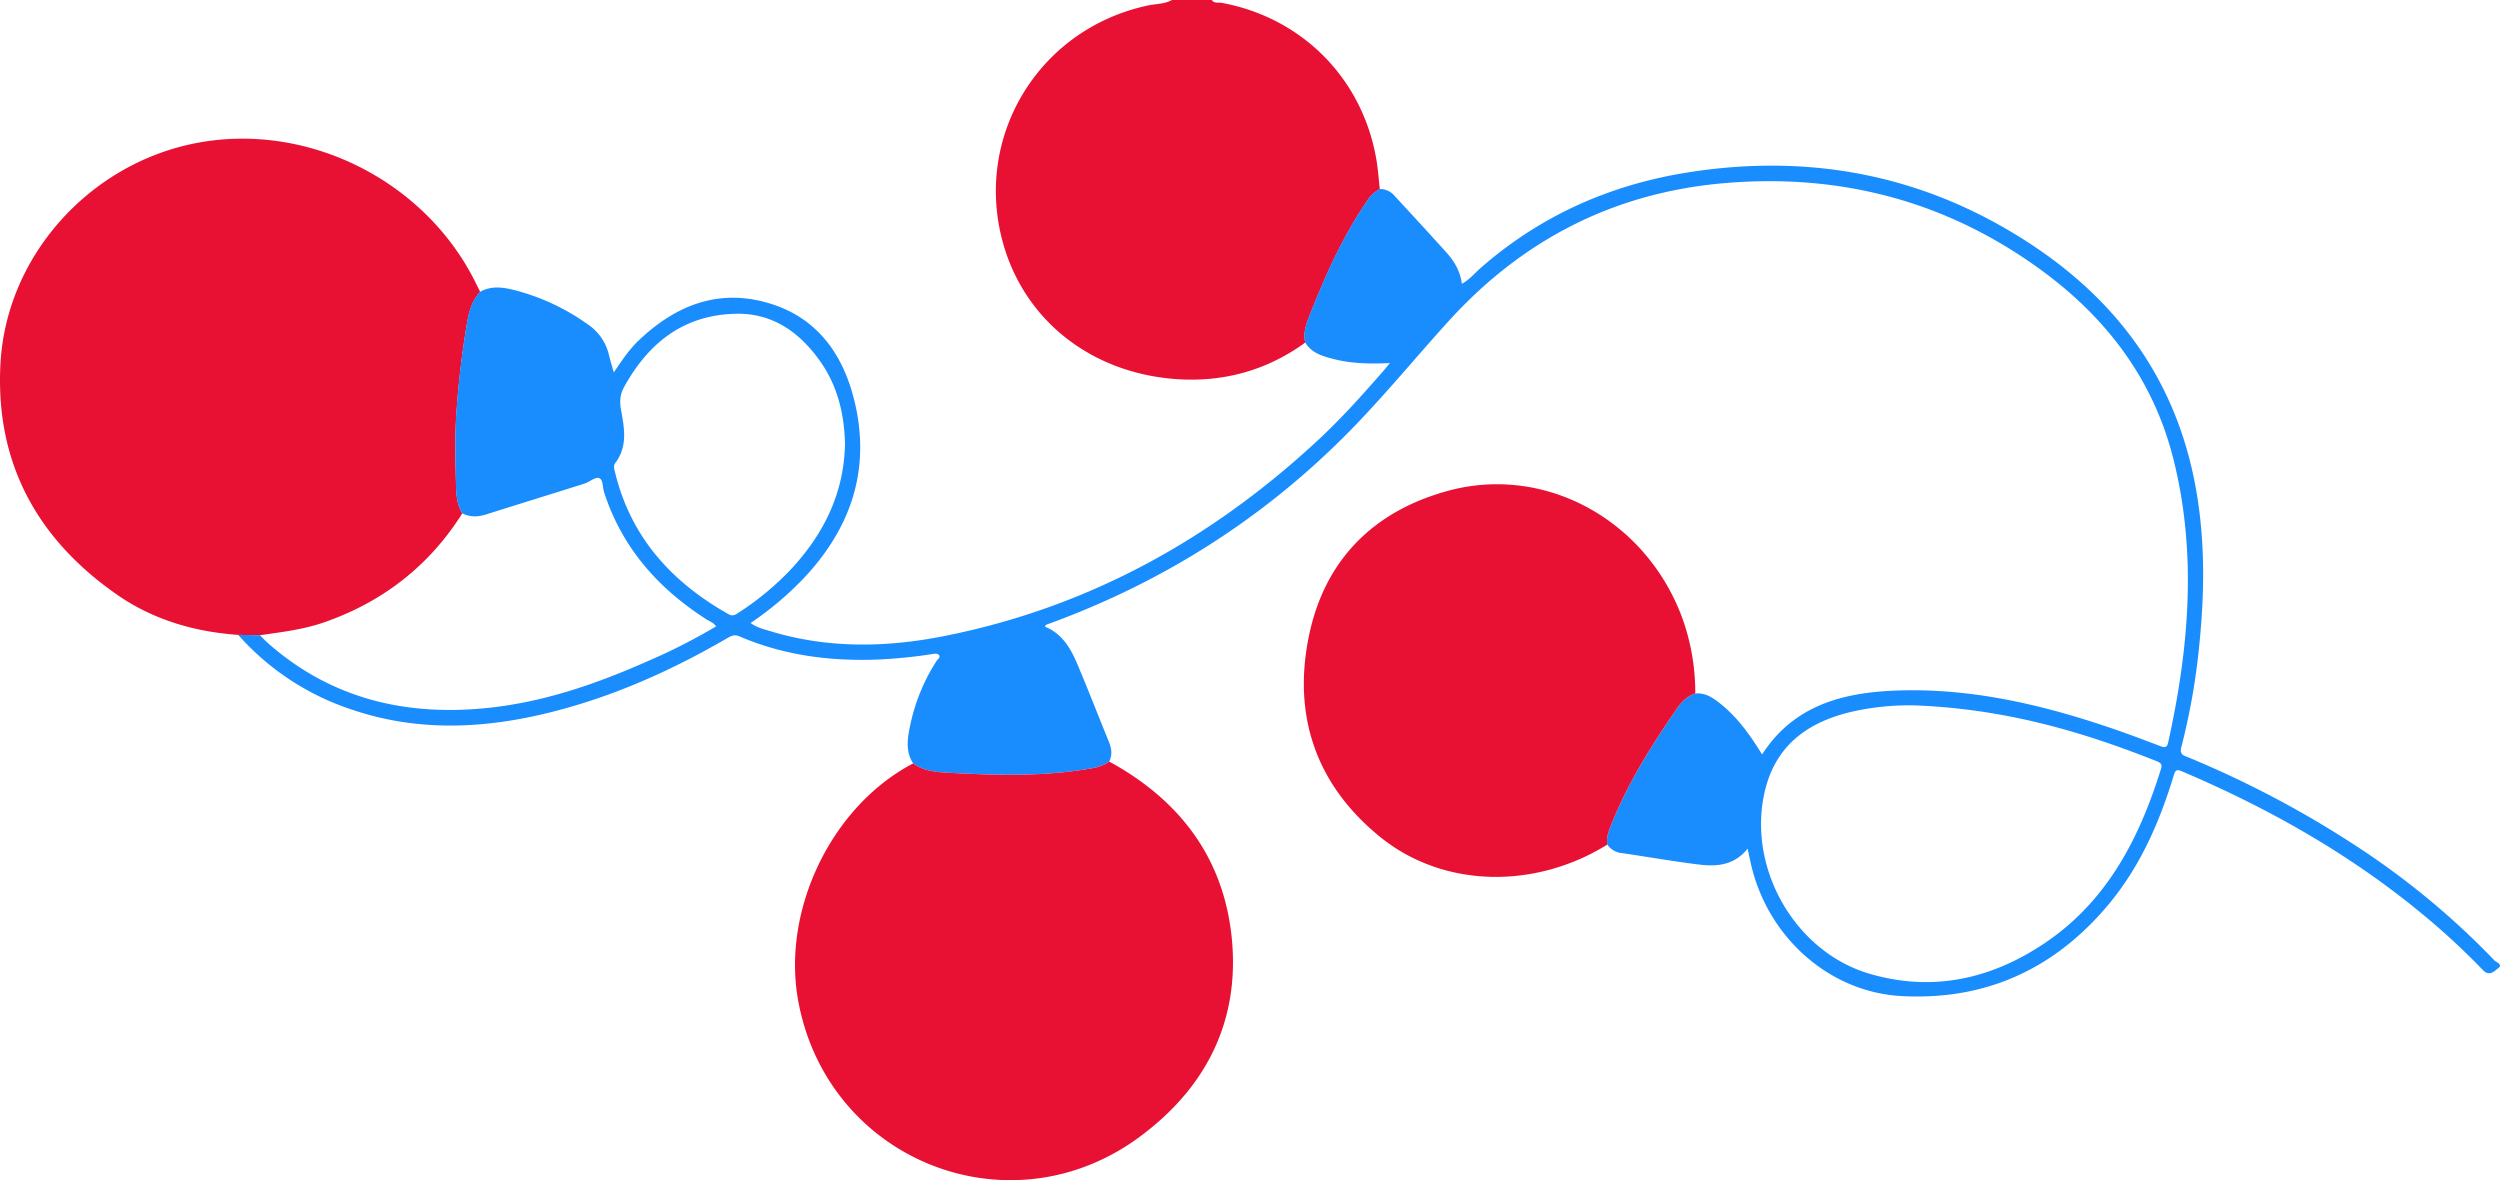 <?xml version="1.0" encoding="UTF-8"?> <svg xmlns="http://www.w3.org/2000/svg" viewBox="0 0 1322.33 624.23"><defs><style>.cls-1{fill:#e81134;}.cls-2{fill:#198dfe;}</style></defs><title>Ресурс 38</title><g id="Слой_2" data-name="Слой 2"><g id="OBJECTS"><path class="cls-1" d="M690.41,181.18c-20.49,14.89-43.63,21.15-68.6,19.31-44.39-3.25-79.19-30.67-90.88-70.56C514.31,73.26,548.76,15.63,606.71,3c4.41-1,9.1-.75,13.23-3h21c1.34,2,3.58,1.19,5.34,1.52,42.54,7.91,74.33,40,81.7,82.69.9,5.22,1.25,10.54,1.85,15.81a17.39,17.39,0,0,0-6.78,6.38c-13.28,19.43-22.68,40.8-31.15,62.62C690.4,172.89,689.4,176.94,690.41,181.18Z"></path><path class="cls-1" d="M126,335.82c-23.19-1.64-45-8-64.12-21.3C19.35,284.93-2.67,244.37.26,192.11,3.41,135.86,46.49,87.52,102.16,76,161.72,63.69,225.22,95.21,252,150.38c.65,1.35,1.34,2.68,2,4-4.41,4.72-6,10.67-7,16.78a474,474,0,0,0-5.75,50c-.67,12.12-.34,24.31,0,36.46.11,4.75.71,9.63,3.28,13.92-17.53,27.78-42,46.76-72.93,57.58C160.52,333,149,334.31,137.5,336Z"></path><path class="cls-2" d="M126,335.82l11.48.14c1.29,1.29,2.51,2.66,3.87,3.87,33.38,29.62,72.8,39.08,116.29,34.65,30.09-3.07,58.25-12.88,85.69-25.09a309.25,309.25,0,0,0,35.43-18.08c-1.36-2-3.35-2.6-5-3.64-25.6-16.37-44.73-37.94-54.24-67.31-.84-2.62-.47-6.75-2.67-7.5-2-.67-4.92,2-7.57,2.89-17.4,5.51-34.85,10.87-52.25,16.38-4.33,1.37-8.47,1.46-12.56-.63-2.57-4.29-3.17-9.17-3.28-13.92-.29-12.15-.62-24.34,0-36.46a474,474,0,0,1,5.75-50c1-6.11,2.55-12.06,7-16.78,5.66-3.19,11.65-2.48,17.51-1.06a116.51,116.51,0,0,1,39.56,18.36,26.66,26.66,0,0,1,11.06,16.05c.69,2.84,1.56,5.63,2.59,9.31,4.28-6.35,8.11-12.1,13.13-16.89,20.28-19.36,43.83-28.13,71.22-19,23.82,7.94,36.85,26.68,42.74,50.21,9.14,36.57-1.44,67.93-26.93,94.85a170.58,170.58,0,0,1-27.79,23.35c3.3,2.48,7,3.27,10.47,4.34,30.37,9.23,61.12,8.68,91.85,2.59,76.15-15.1,141.38-51.21,197.94-103.78,12.34-11.46,23.54-24,34.6-36.68.95-1.09,1.85-2.23,3.27-3.95-10.51.47-20.24.33-29.74-2.14-5.81-1.51-11.68-3.06-15.08-8.77-1-4.24,0-8.29,1.5-12.16,8.47-21.82,17.87-43.19,31.15-62.62a17.39,17.39,0,0,1,6.78-6.38,10.17,10.17,0,0,1,7.9,3.66c9.15,9.91,18.29,19.81,27.31,29.83,4.17,4.63,7.38,9.86,8.25,16.66,4.12-2.27,6.94-5.78,10.23-8.65,31.33-27.34,67.94-43.62,108.65-50.16,65.93-10.6,127.51,1.47,183.4,38.73,44.25,29.49,73.76,69.52,84.76,122.17,6.05,28.94,6.05,58.18,3.15,87.46a352.27,352.27,0,0,1-9.64,55.48c-1.07,4,1.27,4.45,3.66,5.44a536.4,536.4,0,0,1,90.62,48.06A414.74,414.74,0,0,1,1319.39,508c1,1,4.69,2.11,1.94,4.15-2,1.48-4.56,4.59-8.06.93A375.33,375.33,0,0,0,1279.46,482c-38-31.08-80.37-54.89-125.46-74.06-3-1.27-3.5-.24-4.28,2.34-7.5,24.7-17.77,48.14-34.43,68.1-28.36,34-64.78,50.83-109.24,48.49-38.73-2-71.57-31.47-80.14-70.85-.45-2.08-.9-4.17-1.55-7.16-6.68,8.43-15.43,9.58-24.79,8.52-5.78-.65-11.54-1.53-17.29-2.39-8.23-1.24-16.43-2.62-24.66-3.8a10.27,10.27,0,0,1-7.43-4.46c-.56-3.07.26-5.92,1.35-8.75,8.78-22.67,21.57-43.11,35.3-63,2.44-3.54,5.45-6.78,9.84-8.16,5.06-.5,9,2,12.69,4.92,8,6.22,14.13,14.06,19.59,22.5,1,1.5,1.93,3,3.07,4.82,16.68-25.9,42.45-32.66,70.4-33.78,39.82-1.58,78,7.43,115.36,20.23,8.33,2.85,16.58,6,24.8,9.1,2.27.86,3.6,1,4.22-1.85,11-49.78,15.35-99.76,2.79-149.89-10.52-42-35.2-74.58-69.72-99.85-49.75-36.43-105.71-51.29-167-46.22C854.32,101.65,805.6,126.43,766.09,170c-18.57,20.46-36,41.95-55.65,61.47-43.87,43.64-95,75.89-152.87,97.44-1.39.52-2.81,1-4.19,1.56-.24.1-.36.5-.7,1,9.09,3.64,13.6,11.38,17.12,19.71,5.76,13.62,11.13,27.4,16.69,41.1,1.43,3.53,2,7,.19,10.59A21.58,21.58,0,0,1,579,406.1c-26,4.84-52.26,4-78.48,2.57-6.11-.34-12.3-1-17.52-4.87-4-6.15-3.1-12.84-1.73-19.35a100.32,100.32,0,0,1,14.14-34.9c.59-.91,2.09-1.73,1.32-2.94s-2.41-.82-3.65-.64a263.44,263.44,0,0,1-29.27,2.9c-25.06.92-49.45-2.29-72.64-12.26-2.88-1.24-4.66-.14-6.84,1.13C354,355.33,322.18,369.39,288,377.53c-34.64,8.24-69.13,9.26-103.2-2.64A137.59,137.59,0,0,1,126,335.82Zm887.36,37.3A137,137,0,0,0,977.2,377c-21,5.47-36.83,16.81-43,38.69C922.82,456.47,948.11,503,988.71,515c33.51,9.88,64.69,2.86,93.08-16.34,32.81-22.19,49.85-55.31,61.23-92,.72-2.33-.09-3.13-2.17-4C1101.26,386.9,1060.74,375.05,1013.38,373.12ZM446.94,235c-.32-16-3.92-31-13.33-44.2-10.81-15.16-25-25.2-44.25-24.84-27.71.52-46.51,15.45-59.39,39-2.1,3.84-2.26,7.67-1.46,12,1.75,9.5,3.53,19.15-3,27.85-1.34,1.78-.47,3.84,0,5.76,8.46,34,30,57.46,59.82,74.29,2.27,1.28,3.63.33,5.34-.8a151.18,151.18,0,0,0,27.63-22.88C435.64,282.55,446.39,261,446.94,235Z"></path><path class="cls-1" d="M483,403.8c5.22,3.84,11.41,4.53,17.52,4.87,26.22,1.47,52.45,2.27,78.48-2.57a21.58,21.58,0,0,0,7.73-3.27c37.65,20.55,61,51.56,64.91,94.6,3.91,43.52-14.2,78.32-48.92,103.94-68.75,50.72-164.43,12.71-180.38-71.23C413.1,481.81,439.71,426.38,483,403.8Z"></path><path class="cls-1" d="M896.68,366.81c-4.39,1.38-7.4,4.62-9.84,8.16-13.73,19.89-26.52,40.33-35.3,63-1.09,2.83-1.91,5.68-1.35,8.75-38.58,23.91-87,22.92-120.24-4.08C696,415.09,683.54,378.38,692.41,336c8.37-39.89,34.06-65.6,73.39-76.36,51.5-14.08,105.1,15.48,124.11,67.51A116.1,116.1,0,0,1,896.68,366.81Z"></path></g></g></svg> 